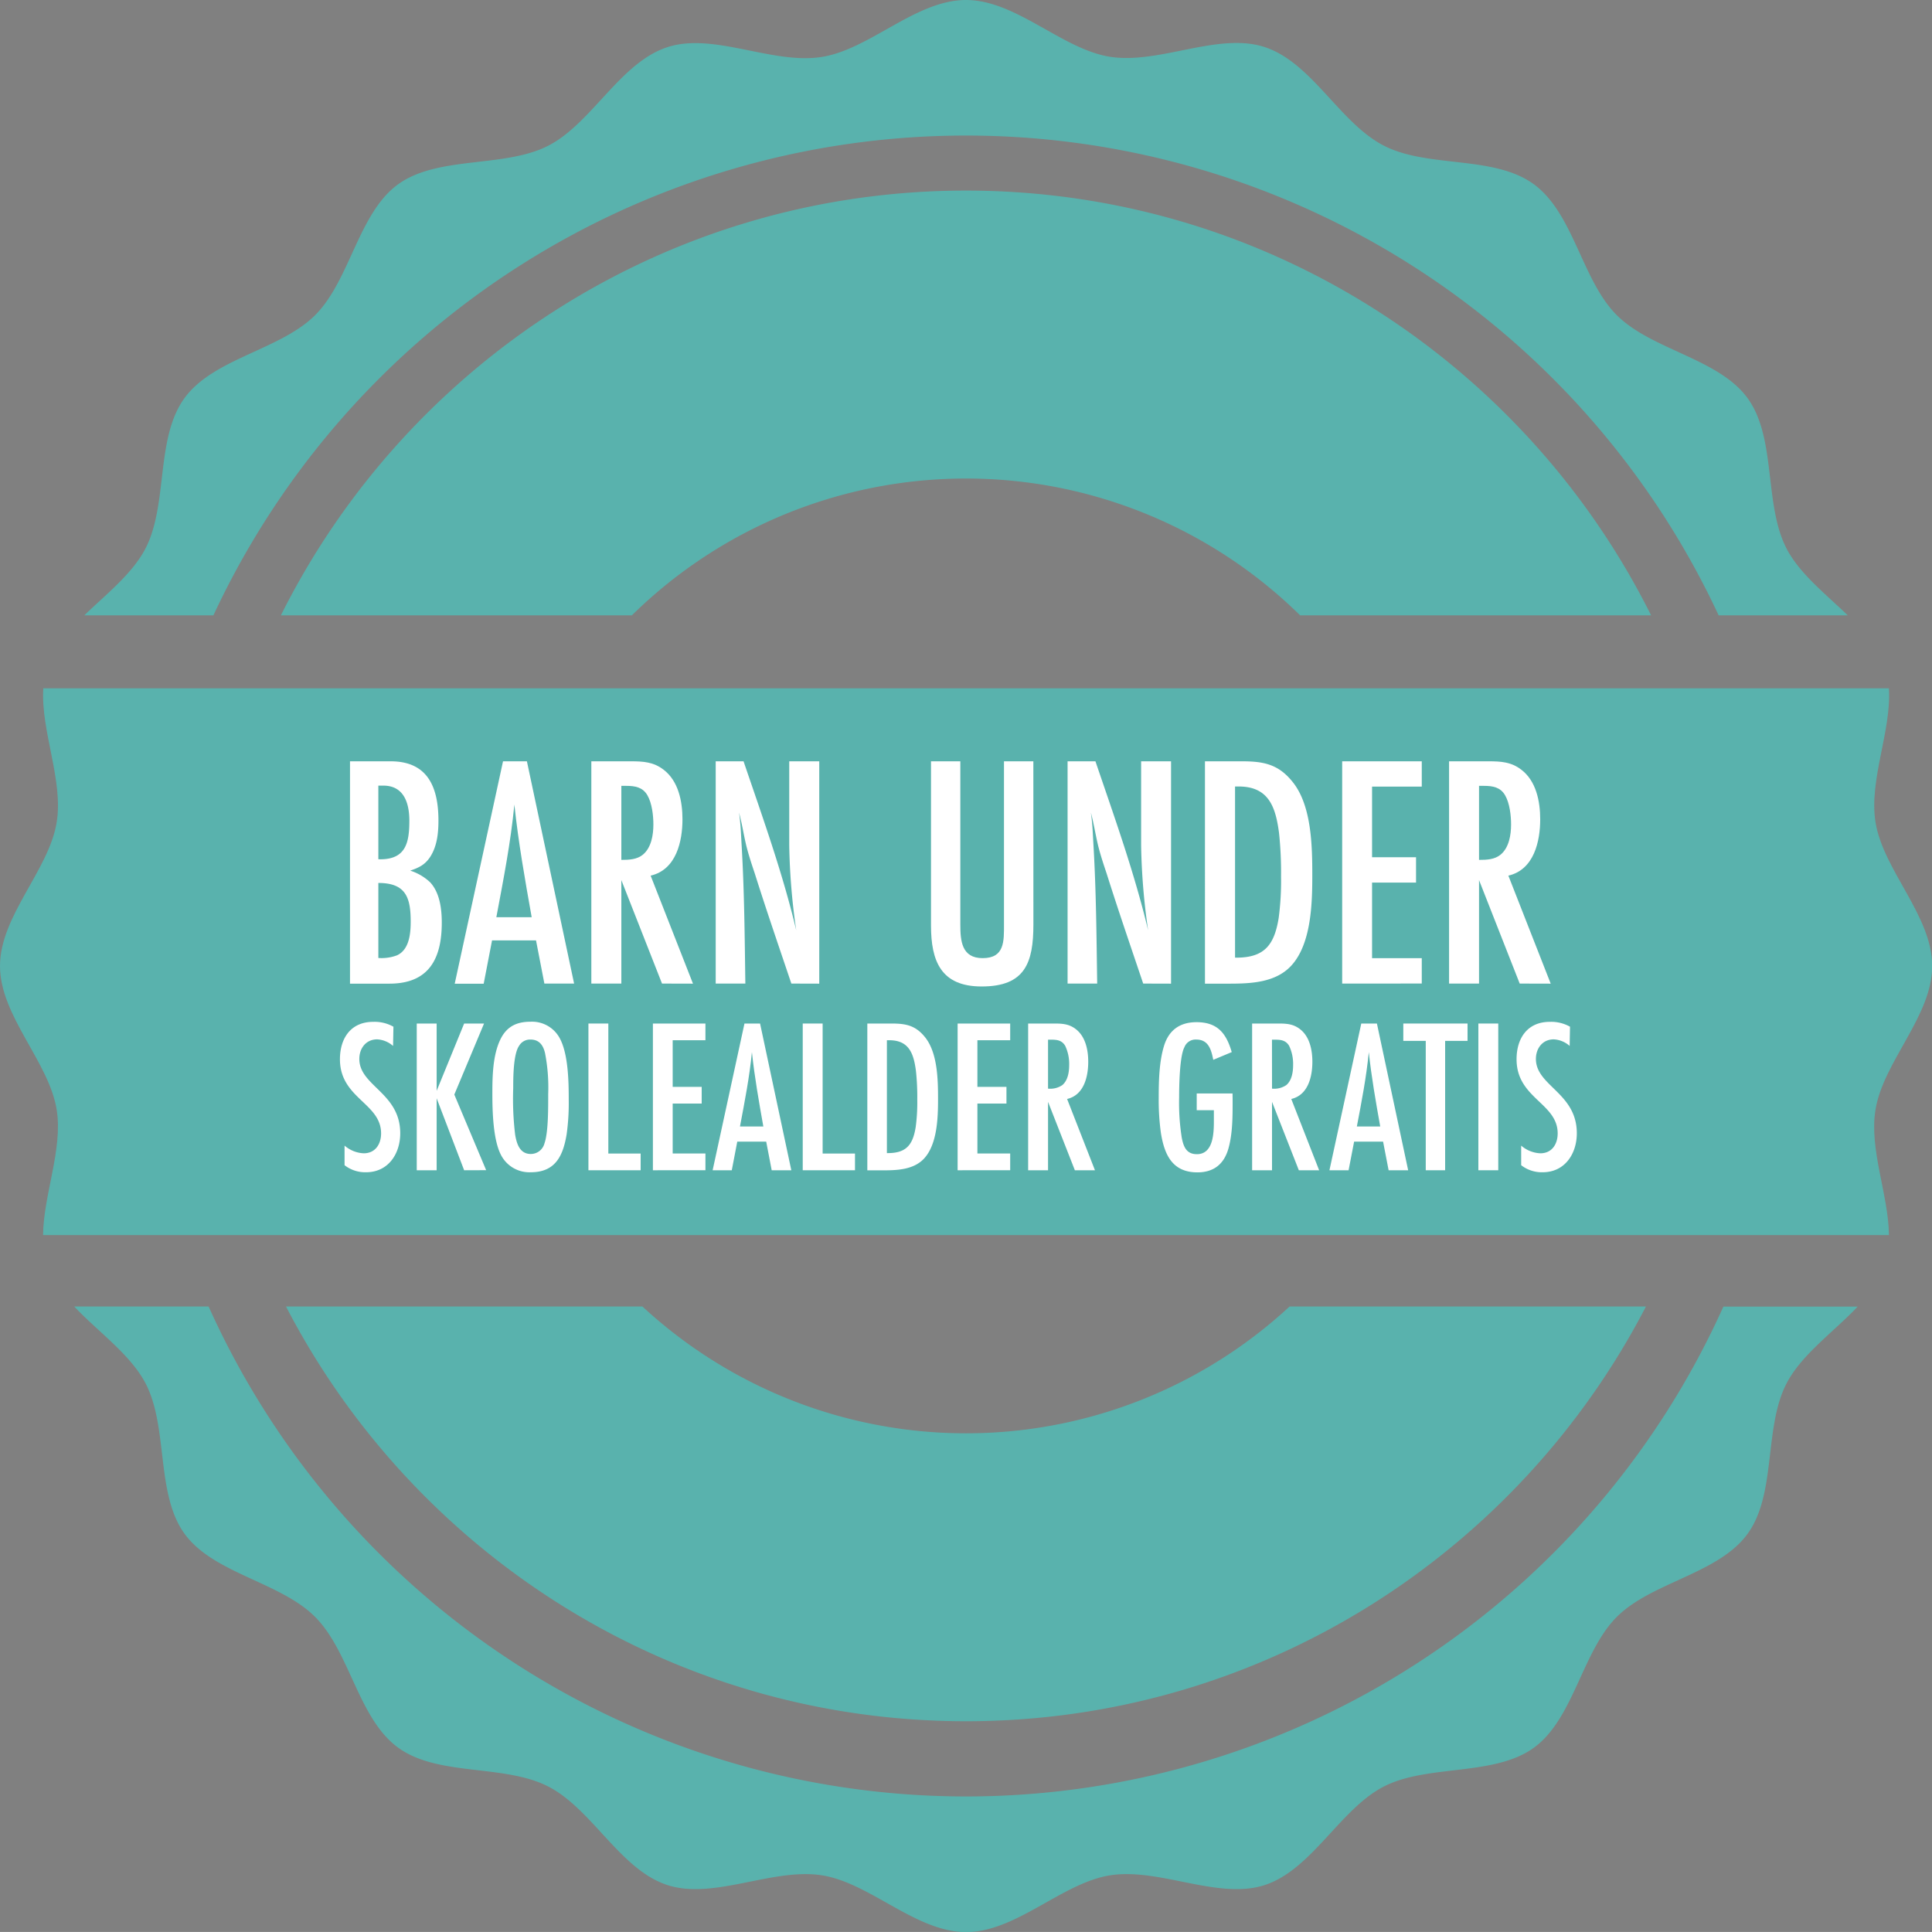 <svg id="Layer_1" data-name="Layer 1" xmlns="http://www.w3.org/2000/svg" viewBox="0 0 485.47 485.46"><rect x="0" y="0" width="485.47" height="485.46" fill="#808080" stroke="none"/><defs><style>.cls-1{fill:#59b2ad;}.cls-2{fill:#6b2382;}.cls-3{fill:#fff;}</style></defs><path class="cls-1" d="M252.48,40.76A208.62,208.62,0,0,1,441.6,161.33h32.45c-5.66-5.46-12.19-10.54-15.45-16.91-5.66-11.1-2.45-27.67-9.73-37.67S424.79,94.66,416,85.89,405.21,60.36,395.16,53,368.6,49,357.49,43.31s-18.09-20.93-30-24.79c-11.68-3.8-26.42,4.39-38.82,2.45-12.09-1.9-23.59-14.27-36.2-14.27S228.36,19.07,216.28,21c-12.41,2-27.15-6.25-38.83-2.45-11.9,3.86-19,19.18-30,24.79S119.8,45.77,109.79,53,97.71,77.12,88.93,85.89,63.4,96.7,56.09,106.75,52,133.32,46.35,144.42c-3.26,6.37-9.78,11.45-15.44,16.91H63.36A208.62,208.62,0,0,1,252.48,40.76Z" transform="translate(-9.74 -6.7)"/><path class="cls-1" d="M252.48,458.11A208.68,208.68,0,0,1,62.16,335H28.39c6.11,6.47,14.21,12.09,18,19.45,5.67,11.1,2.46,27.67,9.74,37.67S80.16,404.2,88.93,413s10.81,25.54,20.86,32.85,26.57,4.07,37.67,9.74,18.09,20.93,30,24.79c11.68,3.79,26.43-4.4,38.83-2.45,12.08,1.9,23.58,14.26,36.2,14.26s24.11-12.36,36.2-14.26c12.4-1.95,27.14,6.24,38.83,2.45,11.89-3.87,19-19.18,30-24.79s27.67-2.46,37.67-9.74S407.26,421.75,416,413s25.53-10.81,32.85-20.86,4.07-26.57,9.74-37.67c3.75-7.35,11.84-13,17.95-19.45H442.79A208.66,208.66,0,0,1,252.48,458.11Z" transform="translate(-9.74 -6.7)"/><path class="cls-2" d="M269.33,81.59l-2.45-.28-1.11,10,2,.22c1.9.22,3.14-.49,3.44-3.09l.35-3.19C271.81,82.89,271.14,81.79,269.33,81.59Z" transform="translate(-9.74 -6.7)"/><path class="cls-2" d="M350.15,113.26l-14.1,18.54,2.3,1.74c1.3,1,2.58.92,4-.94l10.27-13.49c1.41-1.85,1.14-3.11-.16-4.1Z" transform="translate(-9.74 -6.7)"/><polygon class="cls-2" points="150.15 121.76 138.06 110.25 146.25 124.79 150.15 121.76"/><path class="cls-2" d="M243.19,80.32c-1.63.07-2.61,1-2.51,3.33l.75,17.59c.1,2.33,1.16,3.18,2.79,3.11s2.61-1,2.52-3.33L246,83.42C245.88,81.09,244.82,80.25,243.19,80.32Z" transform="translate(-9.74 -6.7)"/><path class="cls-1" d="M252.47,54.59c-75.31,0-140.61,43.53-172.15,106.74h88.19a119.7,119.7,0,0,1,167.93,0h88.19C393.09,98.12,327.78,54.59,252.47,54.59Z" transform="translate(-9.74 -6.7)"/><path class="cls-2" d="M66,254.11q-.4,3.25-.81,6.58c-.06.21.25.36,1,.46a7.75,7.75,0,0,0,2,.05c.67-.07,1-.24,1-.51q-1.51-11.53-1.92-11.54C66.87,249.15,66.47,250.81,66,254.11Z" transform="translate(-9.74 -6.7)"/><path class="cls-2" d="M442.25,219.71c-.54,0-.8.47-.8,1.41v52.33c0,1,.23,1.51.71,1.51,1.61.07,3.22-1.77,4.8-5.51a32,32,0,0,0,2.38-12.6V231.54a15.6,15.6,0,0,0-2.24-8C445.59,221,444,219.71,442.25,219.71Z" transform="translate(-9.74 -6.7)"/><polygon class="cls-2" points="331.36 362 343.45 373.51 335.26 358.97 331.36 362"/><path class="cls-1" d="M481,285.63c1.9-12.09,14.26-23.58,14.26-36.2s-12.36-24.11-14.26-36.2c-1.66-10.61,4.06-22.91,3.38-33.57H20.62c-.67,10.66,5.05,23,3.38,33.57-1.9,12.09-14.26,23.59-14.26,36.2S22.11,273.54,24,285.63c1.55,9.9-3.33,21.29-3.44,31.42H484.39C484.28,306.92,479.39,295.53,481,285.63Z" transform="translate(-9.74 -6.7)"/><path class="cls-2" d="M256.77,392.82c-1.63.07-2.62,1-2.51,3.33l.75,17.59c.1,2.33,1.16,3.17,2.79,3.1s2.61-1,2.51-3.33" transform="translate(-9.74 -6.7)"/><path class="cls-2" d="M231.66,415.58l2.46.27,1.11-10-2-.23c-1.9-.21-3.14.5-3.43,3.09l-.36,3.2C229.18,414.27,229.85,415.38,231.66,415.58Z" transform="translate(-9.74 -6.7)"/><path class="cls-1" d="M252.47,439.21c74.3,0,138.85-42.38,170.86-104.21H333.78a119.67,119.67,0,0,1-162.61,0H81.61C113.63,396.83,178.17,439.21,252.47,439.21Z" transform="translate(-9.74 -6.7)"/><path class="cls-3" d="M107.91,198c9.38,0,12,6.61,12,14.91,0,3.1-.34,6.45-2.09,9.13-1.26,1.92-2.77,2.68-5,3.43a13,13,0,0,1,5,2.93c2.43,2.6,2.93,6.71,2.93,10.14,0,9-3.19,15.33-13.15,15.33H97.69V198Zm-2.6,24.62c6.45,0,7.29-4.27,7.29-9.71,0-4.36-1.34-8.8-6.53-8.8h-1.26V222.6Zm-.5,24.8a11,11,0,0,0,4.69-.67c3.1-1.42,3.44-5.53,3.44-8.46,0-6.12-1.26-9.72-8.13-9.72Z" transform="translate(-9.74 -6.7)"/><path class="cls-3" d="M146.53,253.85,144.43,243H133.38l-2.1,10.89H124L136.14,198h6L154,253.85Zm-3.19-16.67c-1.67-9.38-3.35-18.85-4.35-28.31-.92,9.55-2.77,18.93-4.53,28.31Z" transform="translate(-9.74 -6.7)"/><path class="cls-3" d="M176.09,253.85l-10.22-26v26h-7.54V198h10c3,0,5.62.16,8.13,2.09,3.77,2.85,4.77,8,4.77,12.48,0,5.45-1.5,12.65-8,14.16l10.64,27.14Zm-10.22-31.08c1.93,0,3.94-.08,5.45-1.34,2.09-1.76,2.6-4.94,2.6-7.54,0-2.26-.34-5.36-1.51-7.37s-3.1-2.35-5.28-2.35h-1.26Z" transform="translate(-9.74 -6.7)"/><path class="cls-3" d="M208.59,253.85c-3.1-9.21-6.28-18.43-9.21-27.73-.76-2.26-1.51-4.52-2.1-6.87-.67-2.76-1.08-5.61-1.84-8.37.42,2.76.5,5.61.67,8.46.67,11.47.76,23,.92,34.51h-7.45V198h7c4.78,14.07,9.81,28,13.24,42.47a164.75,164.75,0,0,1-1.76-21.28V198h7.54v55.87Z" transform="translate(-9.74 -6.7)"/><path class="cls-3" d="M269.41,239c0,9.64-2.1,15.58-13,15.58-10.22,0-12.73-6.36-12.73-15.33V198h7.37v41c0,4.11.33,8.46,5.61,8.46,5.53,0,5.36-4.27,5.36-8.46V198h7.38Z" transform="translate(-9.74 -6.7)"/><path class="cls-3" d="M297,253.85c-3.1-9.21-6.28-18.43-9.21-27.73-.76-2.26-1.51-4.52-2.1-6.87-.67-2.76-1.09-5.61-1.84-8.37.42,2.76.5,5.61.67,8.46.67,11.47.75,23,.92,34.51H278V198h7c4.78,14.07,9.8,28,13.24,42.47a164.75,164.75,0,0,1-1.76-21.28V198H304v55.87Z" transform="translate(-9.74 -6.7)"/><path class="cls-3" d="M321.84,198c5.44,0,9.13.75,12.65,5.11,4.86,5.94,5,16.25,5,23.62,0,7-.25,17.26-5.36,22.7-3.93,4.19-10.13,4.44-15.49,4.44h-6.12V198Zm-1.43,49.34c7.13,0,9.55-3.27,10.64-10a71.07,71.07,0,0,0,.59-10.39,94.5,94.5,0,0,0-.5-10.89c-.84-6.45-2.52-11.73-10.14-11.73h-.92v43Z" transform="translate(-9.74 -6.7)"/><path class="cls-3" d="M347,253.85V198h20v6.36H354.51V222.1h11.05v6.37H354.51v19H367v6.37Z" transform="translate(-9.74 -6.7)"/><path class="cls-3" d="M391.61,253.85l-10.22-26v26h-7.53V198h10c3,0,5.62.16,8.13,2.09,3.77,2.85,4.77,8,4.77,12.48,0,5.45-1.5,12.65-8,14.16l10.64,27.14Zm-10.22-31.08c1.93,0,3.94-.08,5.45-1.34,2.09-1.76,2.6-4.94,2.6-7.54,0-2.26-.34-5.36-1.51-7.37s-3.1-2.35-5.28-2.35h-1.26Z" transform="translate(-9.74 -6.7)"/><path class="cls-3" d="M108.51,269.52a6.56,6.56,0,0,0-4-1.65c-2.82,0-4.48,2.26-4.48,4.92,0,6.8,10.28,8.51,10.28,18.68,0,5.14-3,9.79-8.57,9.79a8.43,8.43,0,0,1-5.42-1.77v-4.92a7.92,7.92,0,0,0,4.81,1.93c2.93,0,4.37-2.32,4.37-5,0-7.63-10.34-8.79-10.34-18.63,0-5.25,2.71-9.4,8.35-9.4a9.64,9.64,0,0,1,5.09,1.22Z" transform="translate(-9.74 -6.7)"/><path class="cls-3" d="M126.37,300.76l-6.91-18.08v18.08h-5V263.89h5V280.8l6.91-16.91h5l-7.47,17.85,8,19Z" transform="translate(-9.74 -6.7)"/><path class="cls-3" d="M152.13,291.69c-.89,5.42-2.82,9.57-9,9.57a8,8,0,0,1-7.4-4.15c-2.11-3.81-2.27-11.28-2.27-15.65s.11-9.61,2-13.54c1.55-3.21,4-4.48,7.57-4.48a7.88,7.88,0,0,1,7.24,3.93c2.27,3.92,2.38,11.11,2.38,15.64A57,57,0,0,1,152.13,291.69Zm-5.42-20.29c-.44-2-1.44-3.48-3.65-3.48a3.16,3.16,0,0,0-2.87,1.55c-1.49,2.1-1.49,8.13-1.49,10.72a74.48,74.48,0,0,0,.49,11.67c.39,2.26,1.16,4.81,3.93,4.81a3.54,3.54,0,0,0,3.43-2.66c1-2.81.94-9.17.94-12.38A45,45,0,0,0,146.71,271.4Z" transform="translate(-9.74 -6.7)"/><path class="cls-3" d="M157.6,300.76V263.89h5v32.67h8.12v4.2Z" transform="translate(-9.74 -6.7)"/><path class="cls-3" d="M173.8,300.76V263.89H187v4.2h-8.23v11.72h7.29V284h-7.29v12.55H187v4.2Z" transform="translate(-9.74 -6.7)"/><path class="cls-3" d="M203.65,300.76l-1.38-7.19H195l-1.38,7.19h-4.81l8-36.87h3.92l7.85,36.87Zm-2.1-11c-1.1-6.19-2.21-12.44-2.87-18.69-.61,6.3-1.83,12.5-3,18.69Z" transform="translate(-9.74 -6.7)"/><path class="cls-3" d="M211.45,300.76V263.89h5v32.67h8.13v4.2Z" transform="translate(-9.74 -6.7)"/><path class="cls-3" d="M233.78,263.89c3.6,0,6,.49,8.35,3.37,3.21,3.92,3.32,10.72,3.32,15.59,0,4.64-.17,11.39-3.54,15-2.6,2.76-6.69,2.93-10.23,2.93h-4V263.89Zm-.94,32.56c4.7,0,6.3-2.16,7-6.58a46.42,46.42,0,0,0,.39-6.86,61.62,61.62,0,0,0-.33-7.18c-.55-4.26-1.66-7.74-6.69-7.74h-.61v28.36Z" transform="translate(-9.74 -6.7)"/><path class="cls-3" d="M250.37,300.76V263.89h13.21v4.2h-8.24v11.72h7.3V284h-7.3v12.55h8.24v4.2Z" transform="translate(-9.74 -6.7)"/><path class="cls-3" d="M279.83,300.76l-6.74-17.19v17.19h-5V263.89h6.58c2,0,3.71.11,5.36,1.38,2.49,1.88,3.16,5.3,3.16,8.23,0,3.6-1,8.35-5.31,9.35l7,17.91Zm-6.74-20.51a5.39,5.39,0,0,0,3.59-.89c1.38-1.16,1.72-3.26,1.72-5a10.62,10.62,0,0,0-1-4.87c-.83-1.38-2-1.54-3.48-1.54h-.83Z" transform="translate(-9.74 -6.7)"/><path class="cls-3" d="M319.47,282.79c0,4,.06,8.57-1.05,12.5s-3.7,6-7.8,6c-6.3,0-8.29-4.43-9.17-9.9a59.63,59.63,0,0,1-.55-8.84c0-4.26.11-9,1.32-13s4-6,8.18-6c5.26,0,7.47,2.77,8.85,7.52l-4.64,1.94c-.5-2.49-1.17-5.09-4.26-5.09a3,3,0,0,0-3,1.94c-1.21,2.26-1.32,9.78-1.32,12.6a56.14,56.14,0,0,0,.66,10.12c.44,2.26,1.16,4.14,3.81,4.14,4.15,0,4.26-5.36,4.26-8.35v-2.7h-4.31v-4.21h9Z" transform="translate(-9.74 -6.7)"/><path class="cls-3" d="M336.11,300.76l-6.74-17.19v17.19h-5V263.89H331c2,0,3.7.11,5.36,1.38,2.49,1.88,3.15,5.3,3.15,8.23,0,3.6-1,8.35-5.3,9.35l7,17.91Zm-6.74-20.51a5.4,5.4,0,0,0,3.59-.89c1.38-1.16,1.71-3.26,1.71-5a10.62,10.62,0,0,0-1-4.87c-.83-1.38-2.05-1.54-3.48-1.54h-.83Z" transform="translate(-9.74 -6.7)"/><path class="cls-3" d="M358.67,300.76l-1.39-7.19H350l-1.39,7.19h-4.81l8-36.87h3.93l7.85,36.87Zm-2.11-11c-1.1-6.19-2.21-12.44-2.87-18.69-.61,6.3-1.82,12.5-3,18.69Z" transform="translate(-9.74 -6.7)"/><path class="cls-3" d="M372.87,268.25v32.51H368V268.25h-5.64v-4.36h16.14v4.36Z" transform="translate(-9.74 -6.7)"/><path class="cls-3" d="M381.22,300.76V263.89h5v36.87Z" transform="translate(-9.74 -6.7)"/><path class="cls-3" d="M404.16,269.52a6.52,6.52,0,0,0-4-1.65c-2.82,0-4.48,2.26-4.48,4.92,0,6.8,10.28,8.51,10.28,18.68,0,5.14-3,9.79-8.57,9.79a8.38,8.38,0,0,1-5.41-1.77v-4.92a7.9,7.9,0,0,0,4.81,1.93c2.93,0,4.36-2.32,4.36-5,0-7.63-10.33-8.79-10.33-18.63,0-5.25,2.7-9.4,8.34-9.4a9.64,9.64,0,0,1,5.09,1.22Z" transform="translate(-9.74 -6.7)"/></svg>
